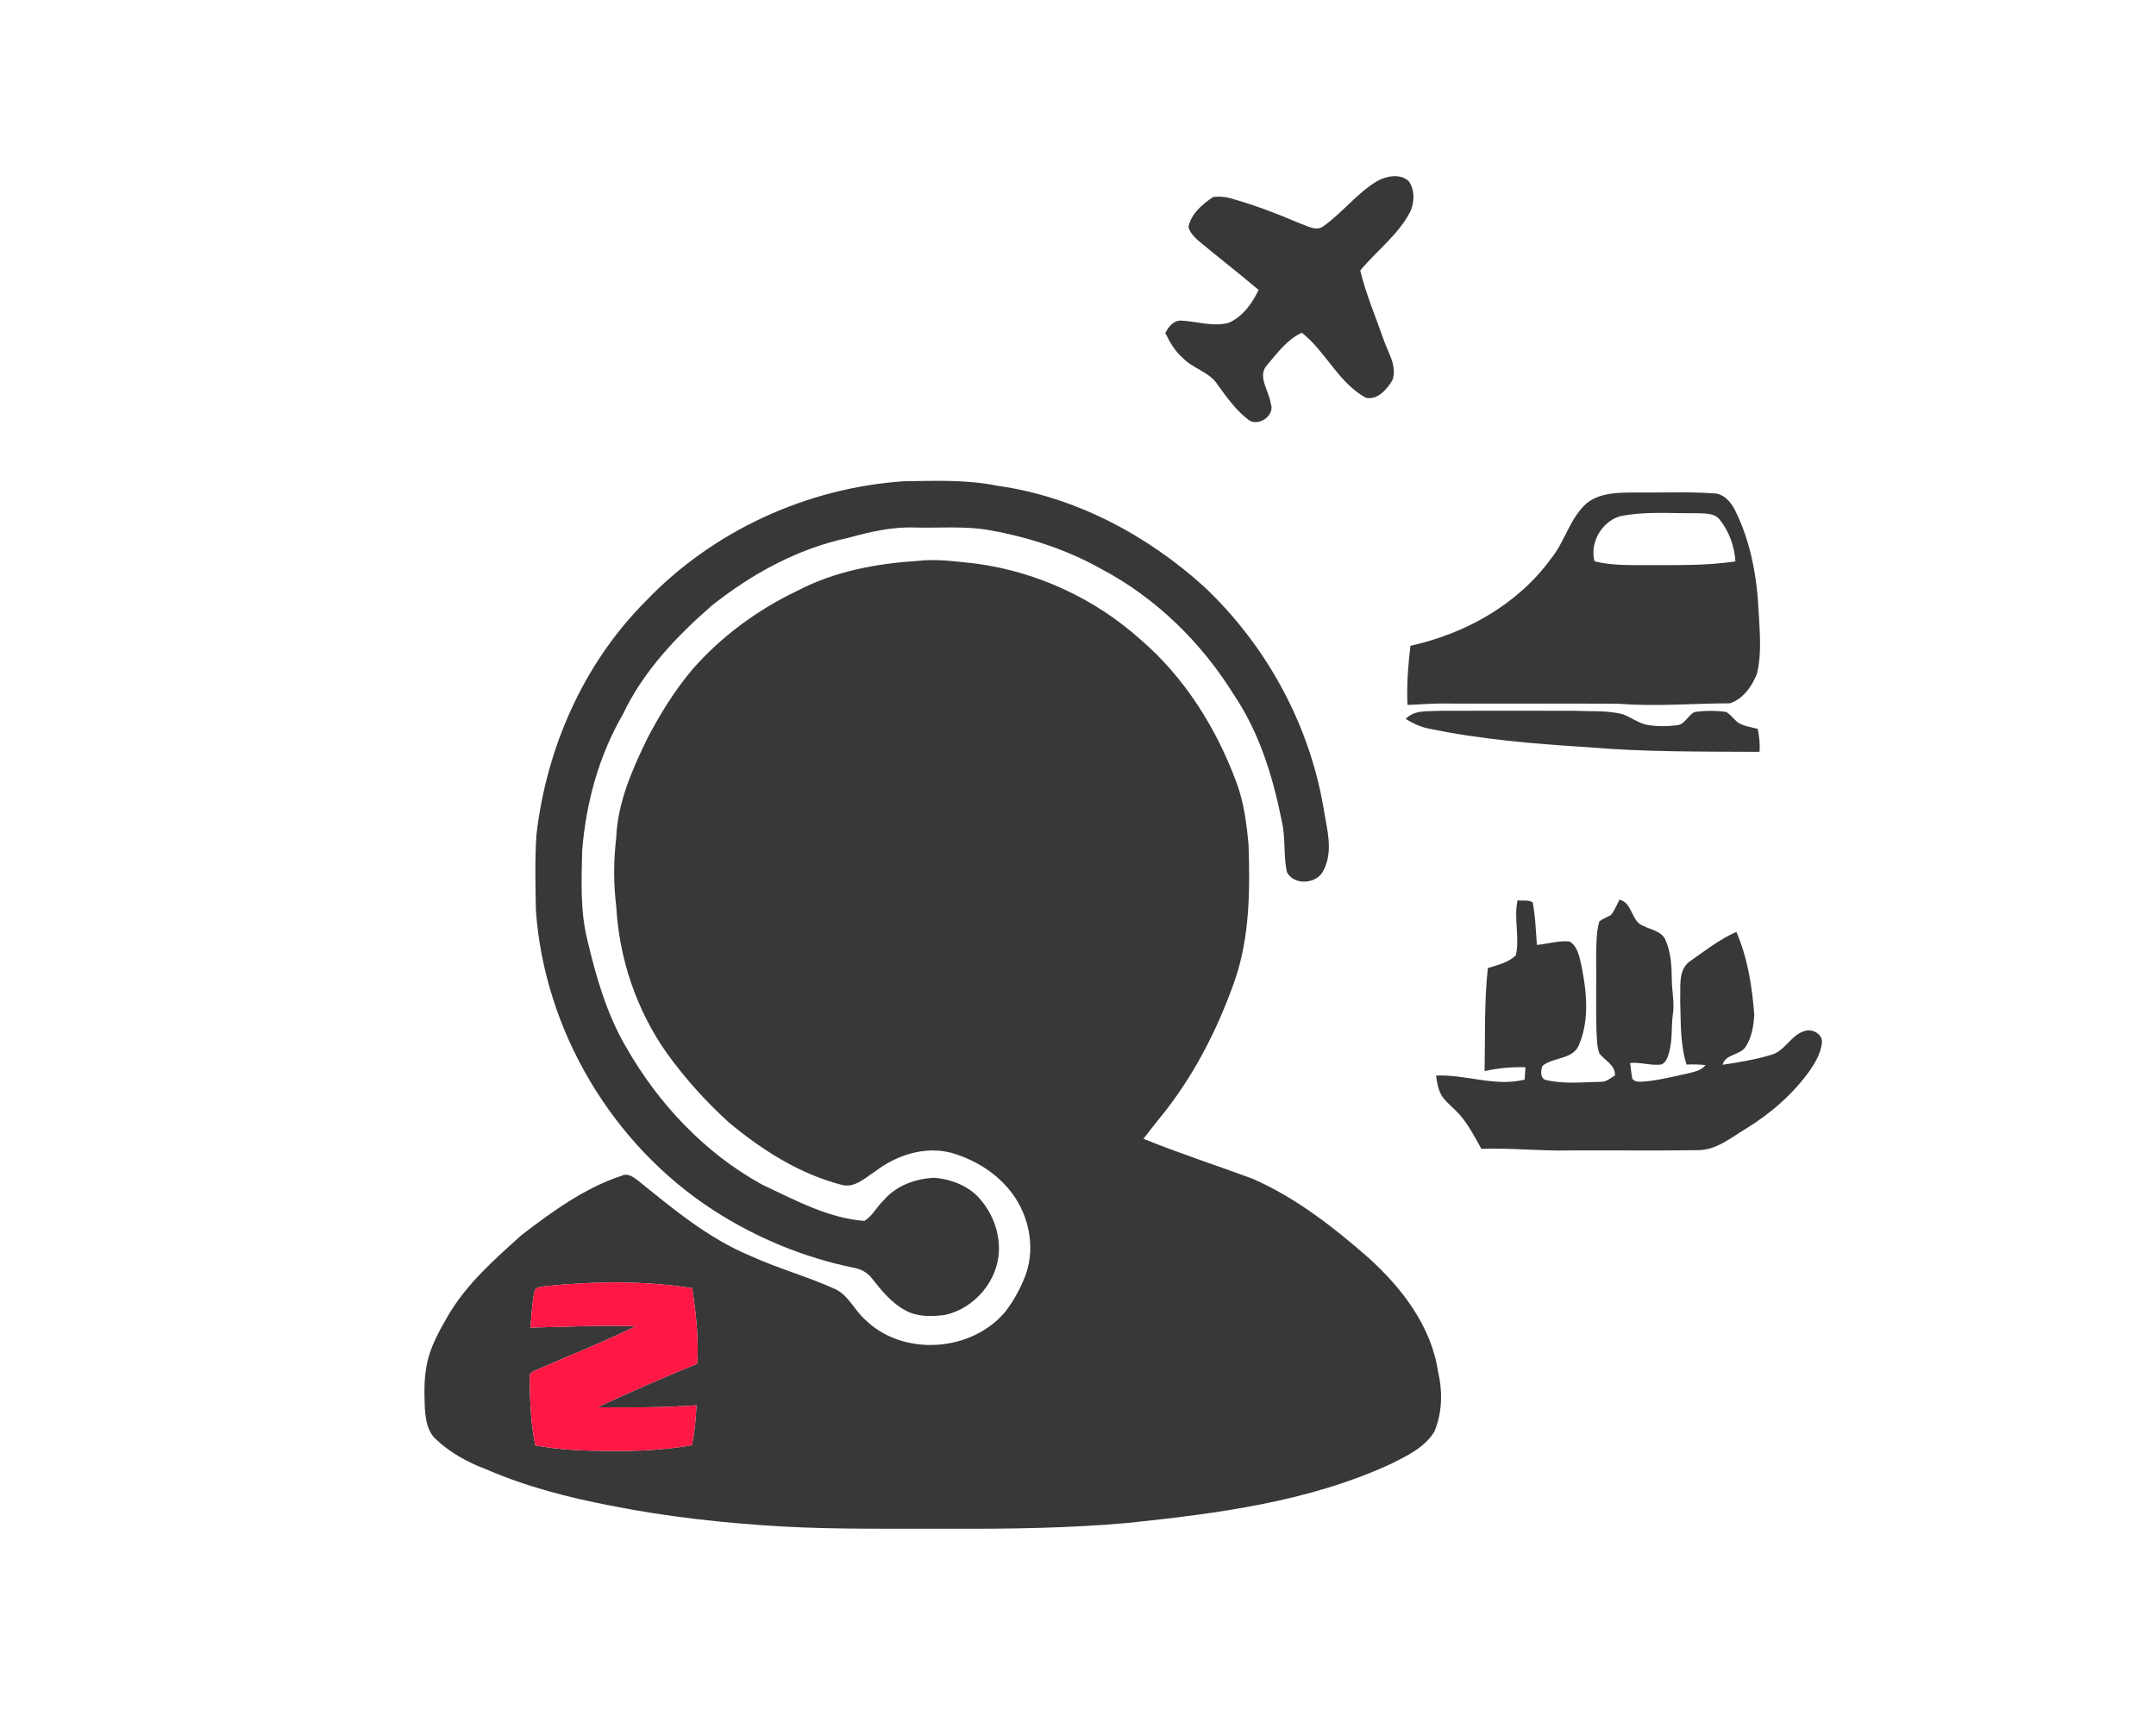 <?xml version="1.0" encoding="UTF-8" ?>
<!DOCTYPE svg PUBLIC "-//W3C//DTD SVG 1.1//EN" "http://www.w3.org/Graphics/SVG/1.1/DTD/svg11.dtd">
<svg width="750pt" height="595pt" viewBox="0 0 750 595" version="1.1" xmlns="http://www.w3.org/2000/svg">
<g id="#ffffffff">
</g>
<g id="#383838ff">
<path fill="#383838" opacity="1.00" d=" M 479.16 62.95 C 482.38 61.20 487.03 60.28 490.00 62.99 C 492.22 65.94 492.06 70.23 490.66 73.50 C 486.49 81.64 478.88 87.22 473.19 94.10 C 475.15 102.30 478.50 110.09 481.27 118.03 C 482.81 122.62 486.16 127.32 484.35 132.34 C 482.42 135.45 479.22 139.29 475.12 138.37 C 465.59 133.14 461.25 122.37 452.89 115.77 C 447.96 117.92 444.35 122.76 440.89 126.87 C 437.14 130.79 441.43 135.87 442.01 140.21 C 443.68 144.31 438.36 148.27 434.70 146.35 C 430.06 142.96 426.72 138.19 423.40 133.58 C 420.48 129.29 414.94 128.22 411.46 124.53 C 408.73 122.20 406.94 119.06 405.38 115.88 C 406.46 113.68 408.22 111.42 410.94 111.54 C 416.41 111.79 421.96 113.79 427.43 112.31 C 432.34 110.13 435.57 105.57 437.83 100.87 C 430.84 94.95 423.59 89.34 416.55 83.47 C 415.24 82.19 413.85 80.77 413.43 78.94 C 414.37 74.35 418.26 71.03 421.99 68.56 C 423.98 68.26 426.04 68.41 427.99 68.96 C 436.31 71.28 444.38 74.37 452.31 77.77 C 454.90 78.59 457.94 80.66 460.50 78.61 C 467.10 73.88 472.11 67.13 479.16 62.95 Z" />
<path fill="#383838" opacity="1.00" d=" M 314.40 167.43 C 325.28 167.27 336.27 166.81 347.01 169.00 C 373.92 172.78 398.87 186.02 418.89 204.12 C 440.40 224.43 455.37 251.67 460.37 280.88 C 461.45 287.98 463.94 295.65 460.54 302.52 C 458.52 307.50 450.30 308.34 447.71 303.47 C 446.36 297.58 447.30 291.44 445.87 285.57 C 442.81 270.22 438.09 254.84 429.26 241.77 C 417.98 223.52 402.06 207.94 383.04 197.91 C 371.09 191.21 357.90 186.89 344.45 184.49 C 335.72 182.89 326.81 183.77 318.00 183.52 C 310.16 183.26 302.46 185.07 294.96 187.15 C 277.53 190.84 261.50 199.64 247.64 210.66 C 235.30 221.40 223.74 233.57 216.68 248.51 C 208.31 262.93 203.82 279.40 202.52 295.96 C 202.29 306.30 201.80 316.82 204.30 326.95 C 207.34 339.80 211.03 352.72 217.75 364.19 C 228.93 383.86 245.05 401.05 264.95 412.03 C 276.37 417.39 287.88 423.77 300.69 424.75 C 303.53 423.04 305.06 419.73 307.49 417.48 C 311.82 412.43 318.47 410.04 324.98 409.75 C 331.12 410.22 337.42 412.73 341.35 417.65 C 345.37 422.47 347.66 428.73 347.50 435.02 C 347.22 445.58 338.98 455.21 328.73 457.47 C 324.18 458.02 319.20 458.22 315.05 455.92 C 310.16 453.36 306.64 448.96 303.28 444.71 C 301.81 442.71 299.52 441.56 297.13 441.07 C 279.70 437.54 262.97 430.61 248.05 420.94 C 212.95 398.17 189.38 358.52 186.43 316.77 C 186.25 307.99 186.04 299.18 186.61 290.42 C 190.07 260.32 202.90 230.98 224.39 209.39 C 247.74 184.79 280.61 169.70 314.40 167.43 Z" />
<path fill="#383838" opacity="1.00" d=" M 552.01 175.02 C 556.79 171.29 563.19 171.37 568.96 171.34 C 577.99 171.46 587.03 170.99 596.04 171.64 C 599.52 171.65 602.08 174.53 603.52 177.42 C 609.05 188.45 611.23 200.84 611.79 213.07 C 612.17 220.11 612.87 227.34 611.21 234.27 C 609.58 238.67 606.37 243.15 601.80 244.68 C 588.87 244.70 575.93 245.87 563.01 244.82 C 543.34 244.72 523.67 244.83 504.00 244.77 C 499.20 244.62 494.42 245.08 489.63 245.24 C 489.30 238.37 489.83 231.50 490.64 224.68 C 509.67 220.45 527.85 210.40 539.46 194.46 C 544.40 188.47 546.06 180.24 552.01 175.02 M 563.40 179.64 C 557.09 181.63 553.02 188.79 554.66 195.26 C 560.65 196.79 566.86 196.59 572.99 196.60 C 583.23 196.56 593.53 196.85 603.69 195.31 C 603.39 190.08 601.50 184.93 598.26 180.80 C 596.31 178.35 592.81 178.66 590.01 178.54 C 581.14 178.65 572.15 177.80 563.40 179.64 Z" />
<path fill="#383838" opacity="1.00" d=" M 277.41 205.51 C 290.19 198.80 304.66 196.09 318.94 195.16 C 325.84 194.32 332.78 195.38 339.64 196.09 C 360.70 198.94 380.78 208.21 396.61 222.37 C 412.12 235.64 423.23 253.47 430.24 272.51 C 432.76 279.40 433.68 286.74 434.33 294.00 C 434.85 309.70 434.75 325.79 429.63 340.82 C 423.55 358.23 414.99 374.94 403.23 389.22 C 401.38 391.52 399.56 393.83 397.77 396.18 C 410.25 401.25 423.08 405.40 435.72 410.07 C 450.80 416.68 463.94 426.96 476.25 437.75 C 487.72 448.16 497.85 461.35 500.23 477.06 C 501.85 483.99 501.76 491.43 498.97 498.05 C 495.66 503.51 489.60 506.40 484.10 509.17 C 455.39 522.48 423.62 526.51 392.48 529.81 C 372.05 531.63 351.51 531.92 331.00 531.84 C 311.34 531.76 291.65 532.15 272.01 531.05 C 252.15 529.89 232.33 527.75 212.80 523.87 C 197.87 521.03 183.04 517.20 169.06 511.14 C 162.62 508.72 156.44 505.32 151.46 500.52 C 148.60 497.83 148.09 493.74 147.79 490.04 C 147.59 484.92 147.45 479.74 148.48 474.70 C 149.64 468.63 152.71 463.18 155.76 457.89 C 162.23 446.72 172.06 438.10 181.55 429.57 C 192.26 421.41 203.40 413.23 216.34 409.02 C 218.23 408.03 220.09 409.35 221.59 410.43 C 233.95 420.40 246.35 430.85 261.18 436.97 C 270.76 441.35 280.97 444.11 290.55 448.47 C 295.20 450.68 297.21 455.78 300.93 459.07 C 314.16 472.15 338.38 470.39 349.99 455.99 C 352.79 452.22 355.09 448.04 356.75 443.64 C 360.48 433.46 357.69 421.45 350.65 413.36 C 345.52 407.37 338.45 403.22 330.91 401.05 C 321.65 398.64 311.89 401.84 304.46 407.50 C 301.03 409.72 297.44 413.30 293.00 412.26 C 278.26 408.49 265.11 400.14 253.53 390.47 C 245.47 383.16 238.17 375.03 231.83 366.19 C 221.41 351.33 215.39 333.54 214.38 315.44 C 213.40 307.51 213.41 299.49 214.36 291.56 C 214.81 279.35 219.84 267.96 225.07 257.13 C 229.53 248.56 234.63 240.27 240.87 232.87 C 250.98 221.34 263.58 212.10 277.41 205.51 M 190.03 447.41 C 188.50 447.69 186.01 447.57 185.84 449.67 C 185.07 453.69 184.94 457.80 184.47 461.87 C 196.71 461.59 208.95 460.98 221.19 461.37 C 209.88 466.89 198.17 471.58 186.62 476.58 C 185.60 477.12 183.98 477.61 184.24 479.11 C 184.34 487.04 184.61 495.06 186.22 502.85 C 192.41 503.94 198.67 504.53 204.95 504.66 C 216.88 504.94 228.93 504.94 240.71 502.76 C 241.64 498.19 242.08 493.54 242.28 488.89 C 230.83 489.72 219.33 489.68 207.86 489.58 C 219.30 484.25 230.88 479.19 242.57 474.43 C 243.08 465.64 242.12 456.83 240.79 448.15 C 224.01 445.52 206.89 445.72 190.03 447.41 Z" />
<path fill="#383838" opacity="1.00" d=" M 489.00 250.11 C 492.02 246.84 496.93 247.55 500.96 247.28 C 516.65 247.30 532.35 247.21 548.04 247.28 C 553.60 247.58 559.29 247.04 564.71 248.56 C 567.54 249.63 570.00 251.63 573.05 252.18 C 576.33 252.77 579.72 252.74 583.03 252.35 C 586.03 252.31 587.06 248.88 589.49 247.71 C 593.13 247.19 596.87 247.17 600.51 247.69 C 602.08 248.67 603.17 250.22 604.59 251.39 C 606.67 252.66 609.15 252.96 611.47 253.57 C 611.98 256.20 612.31 258.88 612.07 261.57 C 592.02 261.46 571.95 261.66 551.97 259.92 C 533.46 258.76 514.89 257.23 496.71 253.41 C 493.96 252.80 491.37 251.61 489.00 250.11 Z" />
<path fill="#383838" opacity="1.00" d=" M 527.91 313.22 C 529.61 313.48 531.60 312.97 533.15 313.89 C 534.13 318.77 534.25 323.77 534.63 328.73 C 538.42 328.40 542.16 327.14 546.00 327.55 C 548.91 329.30 549.41 332.92 550.13 335.94 C 551.93 344.87 552.97 354.59 549.38 363.23 C 547.47 368.69 540.55 367.62 536.63 370.75 C 535.84 372.42 535.74 375.58 538.15 375.81 C 544.29 377.18 550.67 376.48 556.90 376.35 C 558.81 376.44 560.26 375.03 561.80 374.13 C 561.93 370.46 558.30 369.01 556.38 366.48 C 555.38 363.77 555.52 360.82 555.33 357.98 C 555.14 349.65 555.36 341.31 555.25 332.98 C 555.36 328.83 555.19 324.57 556.36 320.54 C 557.59 319.61 559.06 319.10 560.39 318.33 C 561.67 316.74 562.40 314.79 563.36 313.00 C 568.01 314.05 567.34 320.67 571.73 322.14 C 574.32 323.48 577.86 323.90 579.27 326.81 C 581.28 331.16 581.51 336.04 581.56 340.75 C 581.59 344.86 582.58 348.94 581.91 353.05 C 581.34 357.33 581.83 361.73 580.67 365.93 C 580.23 367.60 579.67 369.51 577.99 370.33 C 574.34 370.81 570.73 369.48 567.08 369.78 C 567.31 371.61 567.46 373.46 567.83 375.28 C 568.82 376.61 570.54 376.31 571.99 376.26 C 577.10 375.83 582.08 374.52 587.09 373.45 C 589.31 372.88 591.82 372.49 593.29 370.53 C 591.09 370.30 588.89 370.27 586.69 370.34 C 584.42 363.16 584.73 355.46 584.48 348.00 C 584.71 343.55 583.63 337.75 587.60 334.62 C 592.91 330.91 598.07 326.85 604.02 324.19 C 607.96 333.30 609.50 343.19 610.25 353.01 C 610.05 356.87 609.37 360.93 607.22 364.23 C 605.22 367.17 600.20 366.66 599.24 370.43 C 604.92 369.58 610.62 368.63 616.14 366.98 C 621.07 365.64 623.07 359.83 628.04 358.61 C 630.62 357.90 634.17 359.85 633.78 362.82 C 633.38 366.39 631.52 369.61 629.51 372.53 C 623.70 380.64 616.04 387.29 607.58 392.52 C 602.35 395.61 597.40 399.97 591.01 400.13 C 576.01 400.36 561.00 400.15 546.00 400.23 C 535.76 400.49 525.56 399.29 515.32 399.68 C 513.18 395.88 511.18 391.96 508.42 388.56 C 506.52 386.17 504.00 384.36 502.09 381.99 C 500.36 379.76 499.96 376.89 499.54 374.20 C 509.87 373.67 520.14 378.22 530.38 375.58 C 530.45 374.14 530.55 372.71 530.66 371.28 C 525.88 371.17 521.11 371.57 516.44 372.64 C 516.68 360.68 516.27 348.70 517.57 336.79 C 520.95 335.69 524.71 334.92 527.32 332.34 C 528.73 326.05 526.52 319.53 527.91 313.22 Z" />
</g>
<g id="#ff1745ff">
<path fill="#ff1745" opacity="1.00" d=" M 190.03 447.41 C 206.89 445.72 224.01 445.52 240.79 448.15 C 242.12 456.83 243.08 465.64 242.57 474.43 C 230.88 479.19 219.30 484.25 207.86 489.58 C 219.33 489.68 230.83 489.72 242.28 488.89 C 242.08 493.54 241.64 498.19 240.71 502.76 C 228.93 504.94 216.88 504.94 204.95 504.66 C 198.67 504.53 192.41 503.94 186.22 502.85 C 184.61 495.06 184.34 487.04 184.24 479.11 C 183.98 477.61 185.60 477.12 186.62 476.58 C 198.17 471.58 209.88 466.89 221.19 461.37 C 208.95 460.98 196.71 461.59 184.47 461.87 C 184.94 457.80 185.07 453.69 185.84 449.67 C 186.01 447.57 188.50 447.69 190.03 447.41 Z" />
</g>
</svg>
